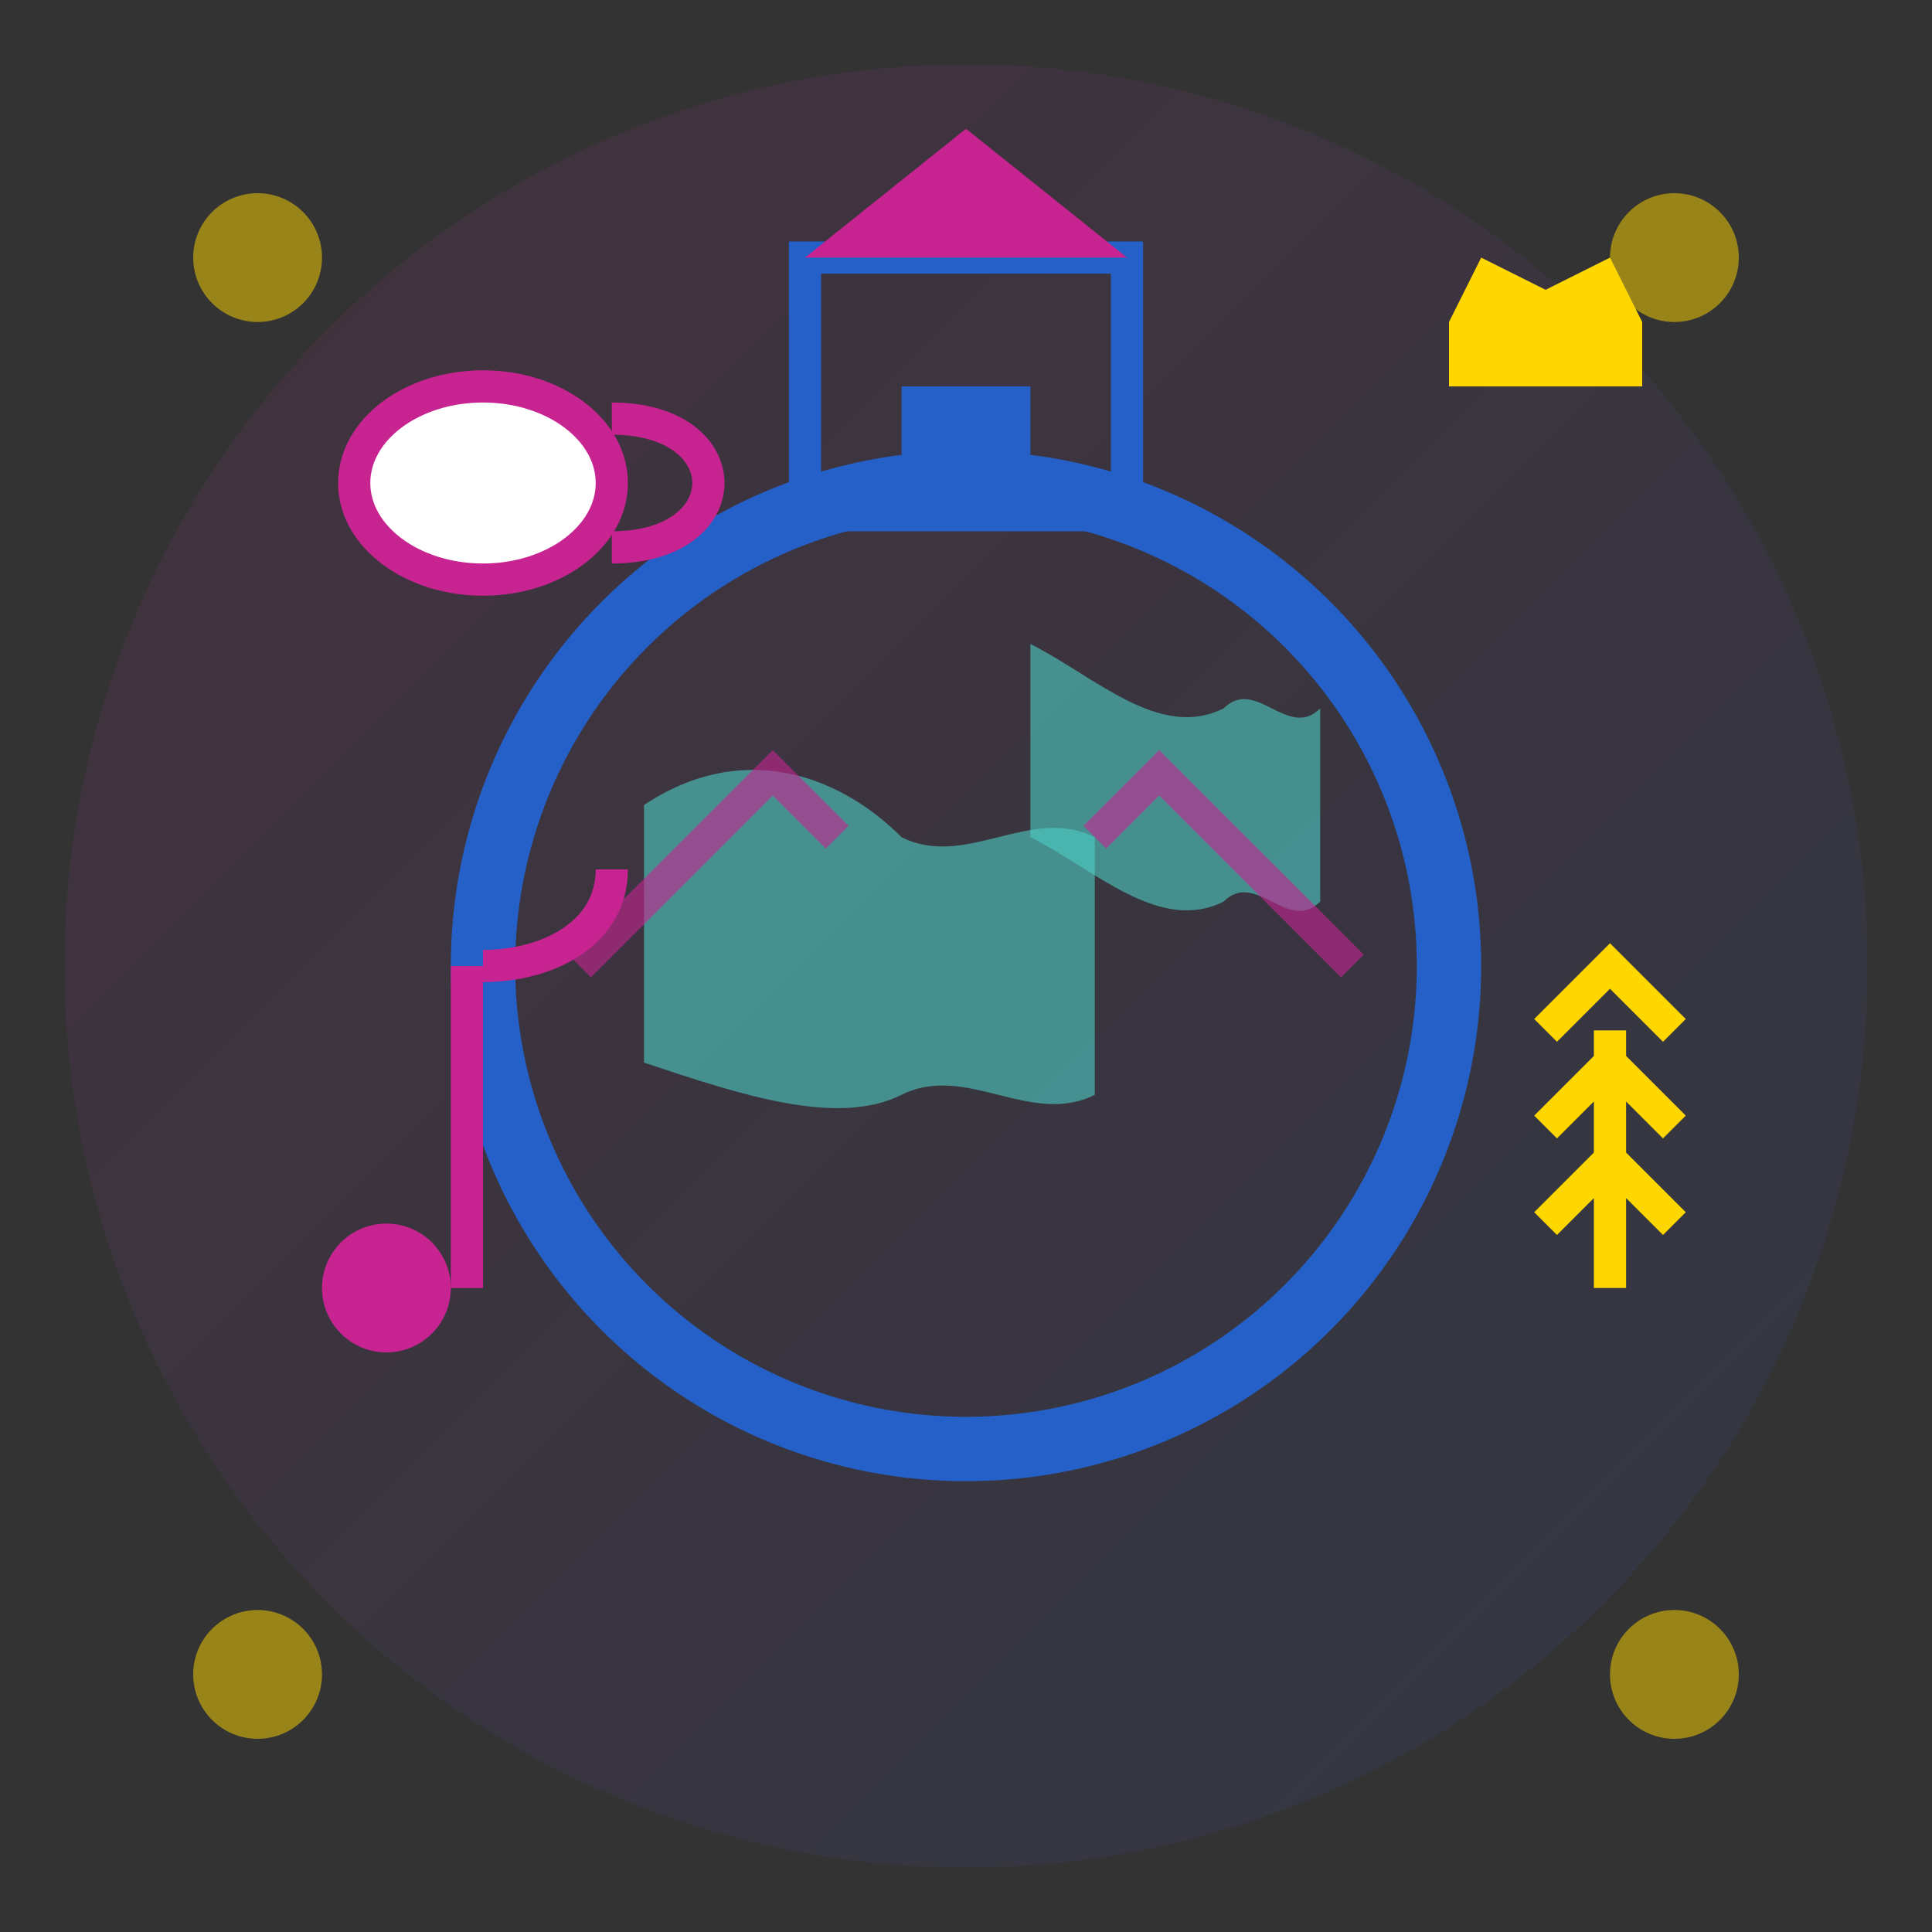 <svg width="60" height="60" viewBox="0 0 60 60" fill="none" xmlns="http://www.w3.org/2000/svg">
  <rect x="0" y="0" width="60" height="60" fill="#333333" stroke="none"/>
  <circle cx="30" cy="30" r="28" fill="url(#culture-gradient)" opacity="0.1"/>
  
  <!-- Globe/world -->
  <circle cx="30" cy="30" r="15" fill="none" stroke="#2460c7" stroke-width="2"/>
  
  <!-- Continents -->
  <path d="M20 25c3-2 6-1 8 1c2 1 4-1 6 0v8c-2 1-4-1-6 0c-2 1-5 0-8-1z" fill="#4ECDC4" opacity="0.6"/>
  <path d="M32 20c2 1 4 3 6 2c1-1 2 1 3 0v6c-1 1-2-1-3 0c-2 1-4-1-6-2z" fill="#4ECDC4" opacity="0.6"/>
  
  <!-- Cultural symbols around globe -->
  <!-- Tea cup (British) -->
  <ellipse cx="15" cy="15" rx="4" ry="3" fill="white" stroke="#c72491" stroke-width="1"/>
  <path d="M19 13c2 0 3 1 3 2s-1 2-3 2" stroke="#c72491" stroke-width="1" fill="none"/>
  
  <!-- Crown -->
  <path d="M45 10l1-2l2 1l2-1l1 2v2H45v-2z" fill="#FFD700"/>
  
  <!-- Wheat/grain -->
  <path d="M50 40v-8m-2 6l2-2l2 2m-4-3l2-2l2 2m-4-3l2-2l2 2" stroke="#FFD700" stroke-width="1"/>
  
  <!-- Musical note (culture) -->
  <circle cx="12" cy="40" r="2" fill="#c72491"/>
  <rect x="14" y="30" width="1" height="10" fill="#c72491"/>
  <path d="M15 30c2 0 4-1 4-3" stroke="#c72491" stroke-width="1" fill="none"/>
  
  <!-- Traditional building/church -->
  <rect x="25" y="8" width="10" height="8" fill="none" stroke="#2460c7" stroke-width="1"/>
  <polygon points="25,8 30,4 35,8" fill="#c72491"/>
  <rect x="28" y="12" width="4" height="4" fill="#2460c7"/>
  
  <!-- Cultural exchange arrows -->
  <path d="M18 30l6-6m-2 2l2-2l2 2" stroke="#c72491" stroke-width="1" opacity="0.6"/>
  <path d="M42 30l-6-6m2 2l-2-2l-2 2" stroke="#c72491" stroke-width="1" opacity="0.6"/>
  
  <!-- Decorative border elements -->
  <circle cx="8" cy="8" r="2" fill="#FFD700" opacity="0.5"/>
  <circle cx="52" cy="8" r="2" fill="#FFD700" opacity="0.5"/>
  <circle cx="8" cy="52" r="2" fill="#FFD700" opacity="0.5"/>
  <circle cx="52" cy="52" r="2" fill="#FFD700" opacity="0.5"/>
  
  <defs>
    <linearGradient id="culture-gradient" x1="0%" y1="0%" x2="100%" y2="100%">
      <stop offset="0%" stop-color="#c72491"/>
      <stop offset="100%" stop-color="#2460c7"/>
    </linearGradient>
  </defs>
</svg>
